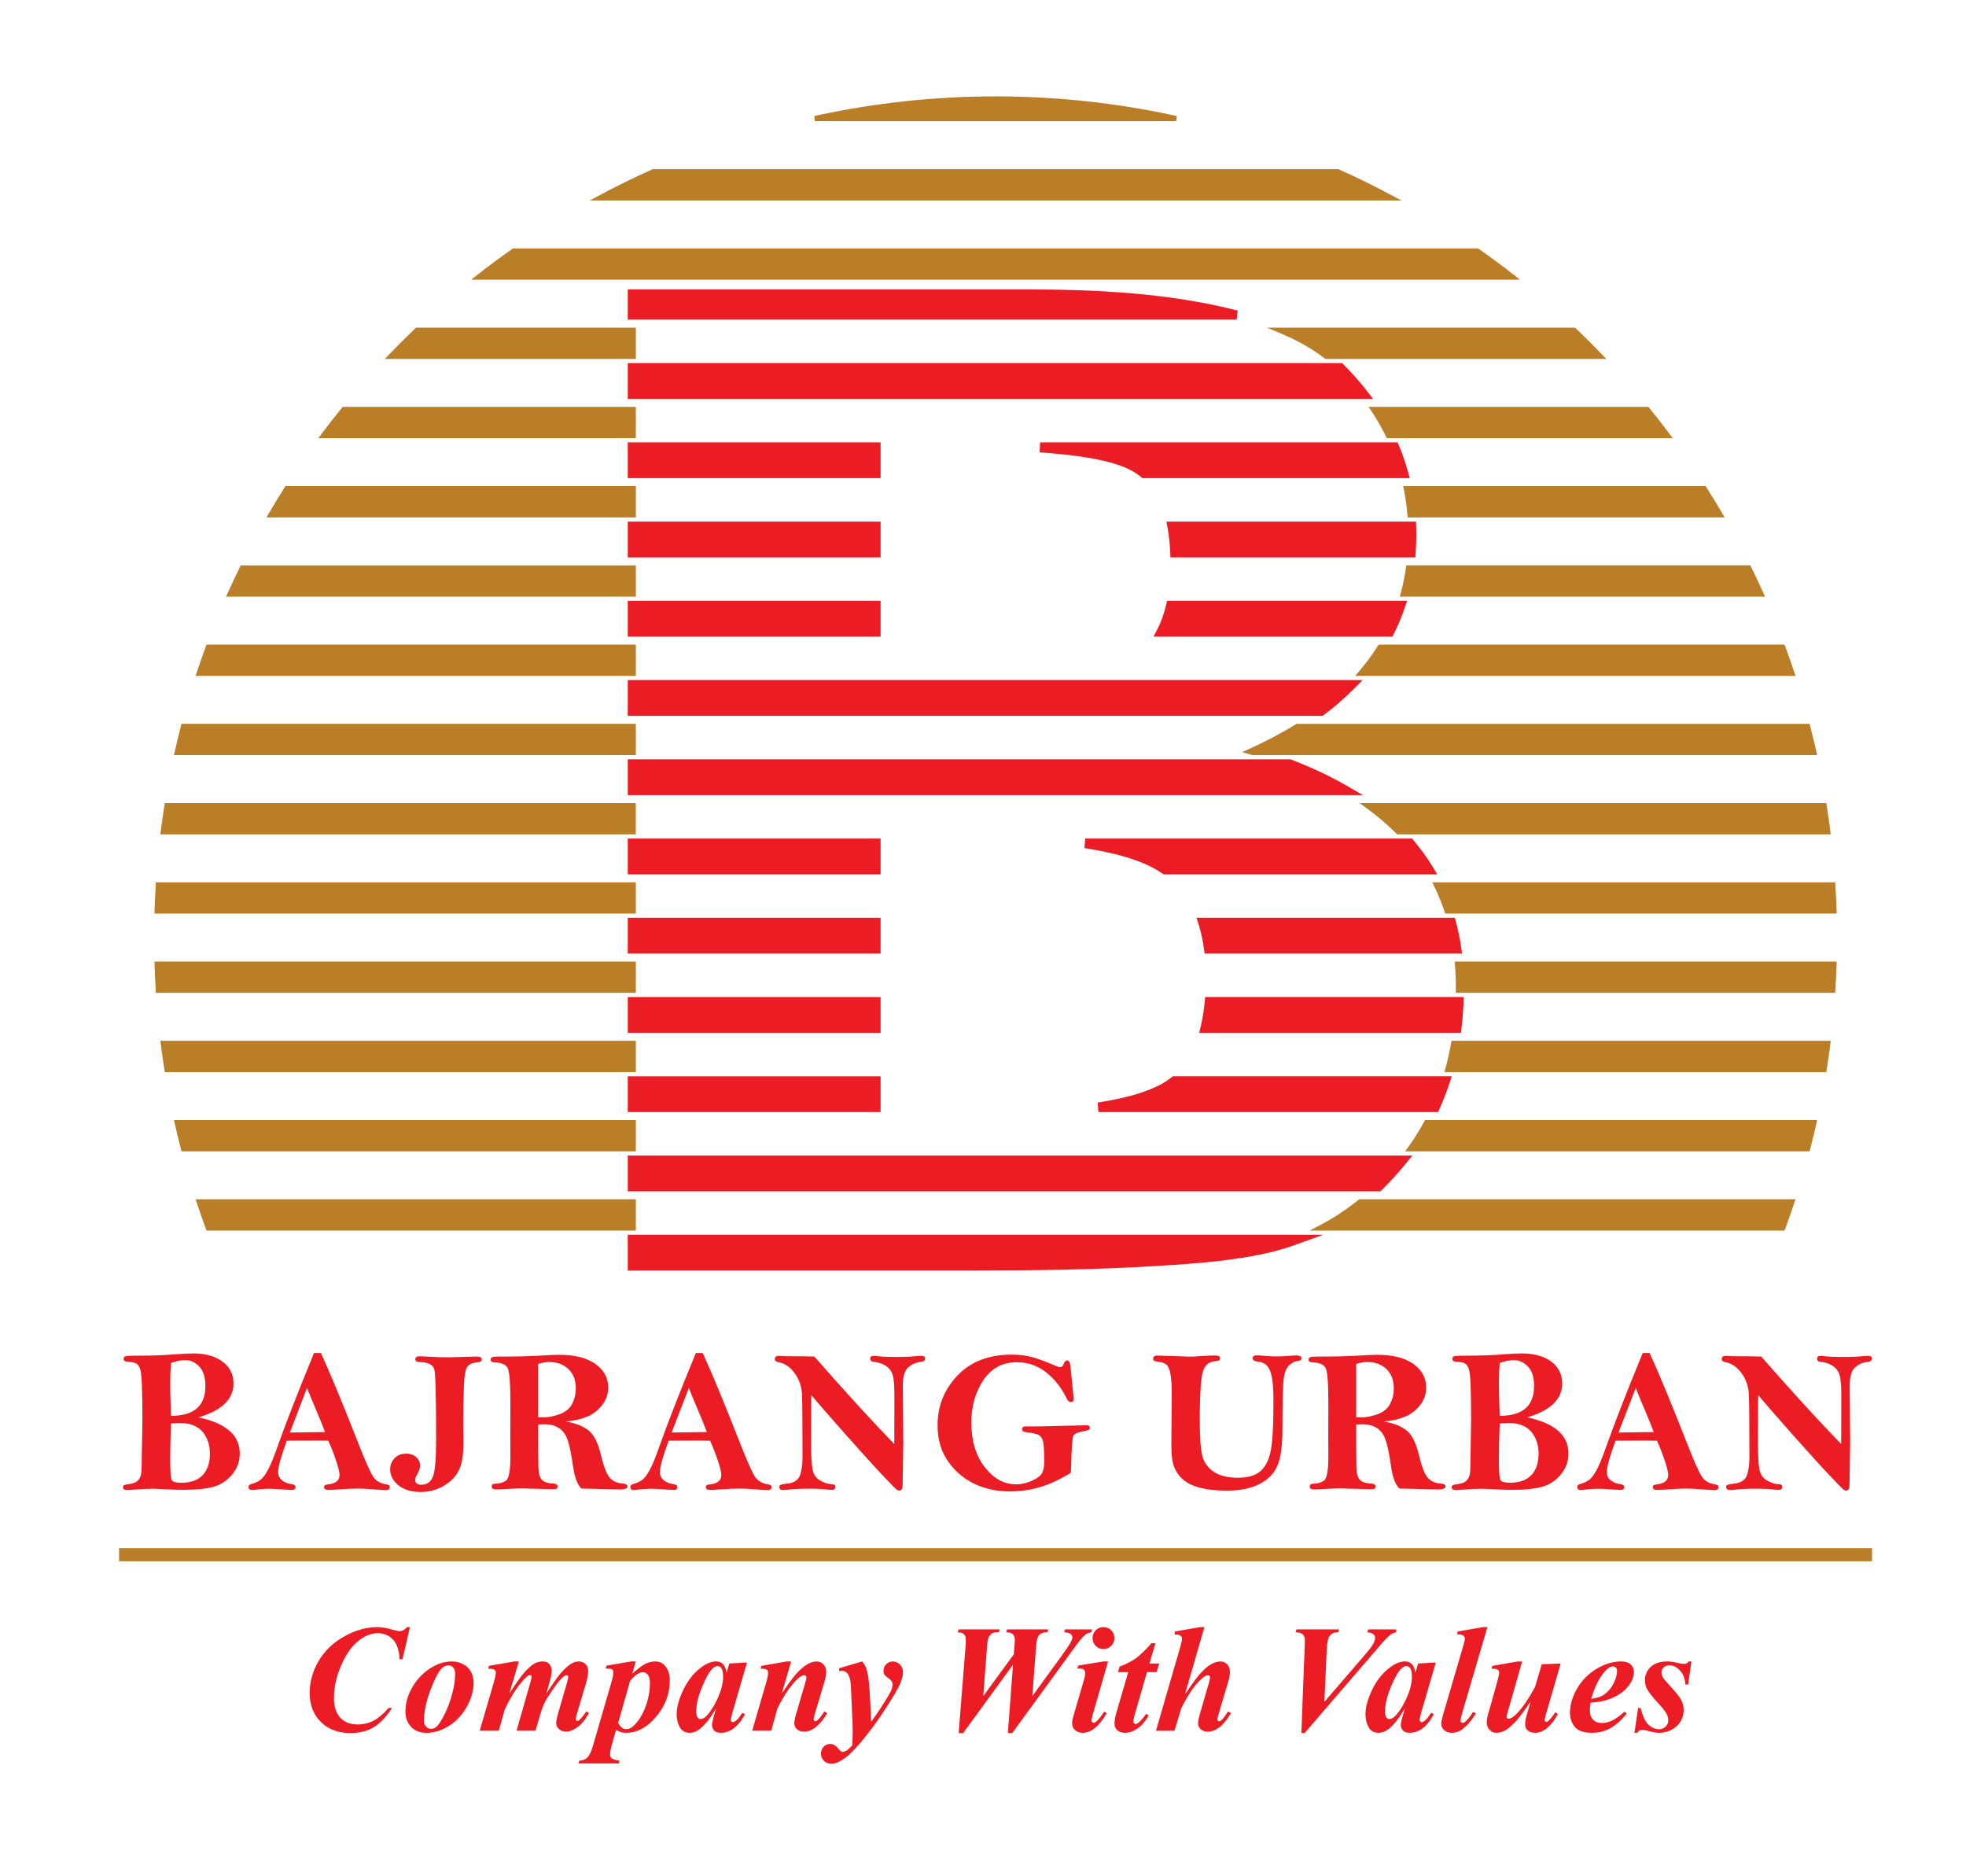 <?xml version="1.0" encoding="utf-8"?>
<!-- Generator: Adobe Illustrator 15.0.0, SVG Export Plug-In  -->
<!DOCTYPE svg PUBLIC "-//W3C//DTD SVG 1.1//EN" "http://www.w3.org/Graphics/SVG/1.1/DTD/svg11.dtd">
<svg version="1.1"
	 xmlns="http://www.w3.org/2000/svg" xmlns:xlink="http://www.w3.org/1999/xlink" xmlns:a="http://ns.adobe.com/AdobeSVGViewerExtensions/3.0/"
	 x="0px" y="0px" width="109px" height="104px" viewBox="-6.601 -5.342 109 104"
	 enable-background="new -6.601 -5.342 109 104" xml:space="preserve">
<defs>
</defs>
<path fill-rule="evenodd" clip-rule="evenodd" fill="#BA7E27" d="M28.651,62.868H4.85l-0.039-0.105
	c-0.173-0.47-0.337-0.942-0.495-1.416l-0.07-0.212h24.406V62.868z M92.34,62.868
	h-26.328l0.581-0.305c0.751-0.393,1.457-0.861,2.116-1.394l0.045-0.035h24.191
	L92.875,61.347c-0.158,0.474-0.323,0.946-0.496,1.416L92.34,62.868z"/>
<path fill-rule="evenodd" clip-rule="evenodd" fill="#BA7E27" d="M28.651,58.476H3.461l-0.031-0.121
	c-0.122-0.47-0.234-0.942-0.342-1.415l-0.045-0.197h25.608V58.476z M93.729,58.476
	h-22.422l0.182-0.255c0.319-0.446,0.61-0.912,0.872-1.395l0.046-0.084h21.739
	l-0.044,0.197c-0.107,0.473-0.221,0.945-0.343,1.415L93.729,58.476z"/>
<path fill-rule="evenodd" clip-rule="evenodd" fill="#BA7E27" d="M28.651,54.084H2.536l-0.021-0.137
	c-0.074-0.471-0.143-0.943-0.203-1.416l-0.022-0.182h26.362V54.084z M94.654,54.084
	H73.483l0.056-0.205c0.125-0.459,0.229-0.926,0.312-1.396l0.023-0.134h21.027
	L94.878,52.531c-0.06,0.473-0.129,0.945-0.203,1.416L94.654,54.084z"/>
<path fill-rule="evenodd" clip-rule="evenodd" fill="#BA7E27" d="M28.651,49.691H2.043l-0.009-0.151
	C2.006,49.068,1.983,48.597,1.967,48.125l-0.005-0.167h26.689V49.691z M95.146,49.691
	H74.112l0.002-0.363c0.002-0.4-0.016-0.799-0.047-1.197l-0.014-0.173h21.175
	L95.223,48.125c-0.016,0.472-0.037,0.943-0.066,1.415L95.146,49.691z"/>
<path fill-rule="evenodd" clip-rule="evenodd" fill="#BA7E27" d="M28.651,45.299H1.963l0.004-0.167
	c0.016-0.472,0.039-0.944,0.067-1.416l0.009-0.151h26.608V45.299z M95.228,45.299
	h-21.703l-0.036-0.11c-0.158-0.477-0.348-0.94-0.568-1.391l-0.113-0.232h22.34
	l0.01,0.151c0.029,0.472,0.052,0.943,0.066,1.416L95.228,45.299z"/>
<path fill-rule="evenodd" clip-rule="evenodd" fill="#BA7E27" d="M28.651,40.907H2.289l0.022-0.181
	c0.061-0.474,0.129-0.945,0.203-1.417l0.022-0.136h26.114V40.907z M94.901,40.907
	H70.861l-0.047-0.048c-0.505-0.51-1.055-0.974-1.636-1.394l-0.402-0.292h25.878
	l0.021,0.136c0.075,0.471,0.144,0.943,0.203,1.417L94.901,40.907z"/>
<path fill-rule="evenodd" clip-rule="evenodd" fill="#BA7E27" d="M28.651,36.514H3.043l0.045-0.197
	c0.107-0.473,0.22-0.946,0.342-1.416l0.031-0.121h25.19V36.514z M94.146,36.514
	H62.833l-0.567-0.167l0.396-0.179c0.888-0.4,1.754-0.85,2.581-1.363
	l0.039-0.024h28.447l0.03,0.121c0.122,0.47,0.235,0.942,0.343,1.416
	L94.146,36.514z"/>
<path fill-rule="evenodd" clip-rule="evenodd" fill="#BA7E27" d="M28.651,32.122H4.244l0.071-0.212
	c0.158-0.475,0.322-0.946,0.495-1.416l0.039-0.105h23.802V32.122z M92.945,32.122
	H68.532l0.227-0.265c0.375-0.438,0.719-0.903,1.024-1.392l0.048-0.076h22.509
	l0.039,0.105c0.173,0.469,0.338,0.941,0.496,1.416L92.945,32.122z"/>
<path fill-rule="evenodd" clip-rule="evenodd" fill="#BA7E27" d="M28.651,27.729h-22.719l0.102-0.226
	c0.215-0.477,0.439-0.948,0.67-1.417l0.044-0.089h21.903V27.729z M91.257,27.729
	H71.009L71.062,27.526c0.124-0.458,0.219-0.923,0.285-1.392l0.02-0.138h19.074
	l0.044,0.089c0.231,0.469,0.455,0.94,0.67,1.417L91.257,27.729z"/>
<path fill-rule="evenodd" clip-rule="evenodd" fill="#BA7E27" d="M28.651,23.337H8.172l0.143-0.242
	c0.278-0.477,0.565-0.95,0.862-1.416l0.048-0.075h19.427V23.337z M89.018,23.337
	H71.442l-0.013-0.147c-0.038-0.468-0.104-0.933-0.193-1.393l-0.039-0.192h16.769
	l0.047,0.075c0.296,0.466,0.584,0.939,0.863,1.416L89.018,23.337z"/>
<path fill-rule="evenodd" clip-rule="evenodd" fill="#BA7E27" d="M28.651,18.944H11.049l0.193-0.257
	c0.359-0.48,0.73-0.95,1.108-1.416l0.049-0.06h16.252V18.944z M86.141,18.944
	H70.287l-0.044-0.09c-0.236-0.481-0.503-0.946-0.798-1.394L69.281,17.212h15.51
	l0.048,0.06c0.379,0.465,0.749,0.936,1.108,1.416L86.141,18.944z"/>
<path fill-rule="evenodd" clip-rule="evenodd" fill="#BA7E27" d="M28.651,14.553H14.734l0.263-0.272
	c0.465-0.481,0.938-0.956,1.422-1.417l0.047-0.044h12.186V14.553z M82.456,14.553
	H66.877l-0.044-0.035c-0.74-0.577-1.585-1.027-2.449-1.389l-0.739-0.309h17.08
	l0.047,0.044c0.484,0.461,0.957,0.935,1.422,1.417L82.456,14.553z"/>
<path fill-rule="evenodd" clip-rule="evenodd" fill="#BA7E27" d="M77.672,10.161H19.519l0.368-0.289
	c0.625-0.488,1.263-0.959,1.912-1.415l0.042-0.029h53.509l0.042,0.029
	c0.648,0.456,1.286,0.927,1.912,1.415L77.672,10.161z"/>
<path fill-rule="evenodd" clip-rule="evenodd" fill="#BA7E27" d="M71.092,5.769H26.098l0.568-0.303
	c0.946-0.505,1.91-0.978,2.89-1.417l0.032-0.014h38.015l0.032,0.014
	c0.979,0.438,1.942,0.911,2.89,1.417L71.092,5.769z"/>
<path fill-rule="evenodd" clip-rule="evenodd" fill="#BA7E27" d="M58.613,1.376H38.577L38.547,1.088
	L38.688,1.058C41.943,0.354,45.265,0,48.596,0c3.33,0,6.651,0.354,9.906,1.058
	l0.142,0.03L58.613,1.376z"/>
<path fill-rule="evenodd" clip-rule="evenodd" fill="#EC1C24" d="M65.219,63.656
	c-0.428,0.154-0.863,0.286-1.305,0.395c-2.045,0.494-4.25,0.648-6.348,0.777
	c-3.462,0.213-6.932,0.256-10.399,0.256H28.204v-1.984h38.557L65.219,63.656z"/>
<path fill-rule="evenodd" clip-rule="evenodd" fill="#EC1C24" d="M71.324,59.175
	c-0.409,0.503-0.846,0.983-1.311,1.436l-0.084,0.081H28.204v-1.984h43.501
	L71.324,59.175z"/>
<path fill-rule="evenodd" clip-rule="evenodd" fill="#EC1C24" d="M28.204,56.3v-1.984h14.017v1.984H28.204z
	 M73.764,54.691c-0.16,0.489-0.346,0.971-0.559,1.439l-0.076,0.169H54.3
	l-0.044-0.525l0.261-0.044c1.029-0.173,2.152-0.424,3.092-0.887
	c0.26-0.127,0.509-0.283,0.735-0.465l0.078-0.063h15.464L73.764,54.691z"/>
<path fill-rule="evenodd" clip-rule="evenodd" fill="#EC1C24" d="M28.204,51.908v-1.984h14.017v1.984H28.204z
	 M74.543,50.223c-0.021,0.479-0.06,0.957-0.117,1.434l-0.031,0.252H59.885
	l0.085-0.354c0.108-0.451,0.178-0.911,0.222-1.372l0.025-0.259h14.339
	L74.543,50.223z"/>
<path fill-rule="evenodd" clip-rule="evenodd" fill="#EC1C24" d="M28.204,47.516v-1.985h14.017v1.985H28.204
	z M74.119,45.744c0.126,0.475,0.223,0.957,0.293,1.443l0.048,0.328H60.187
	l-0.034-0.248c-0.062-0.461-0.158-0.92-0.297-1.365l-0.117-0.372H74.062
	L74.119,45.744z"/>
<path fill-rule="evenodd" clip-rule="evenodd" fill="#EC1C24" d="M28.204,43.123v-1.984h14.017v1.984H28.204z
	 M71.772,41.239c0.386,0.455,0.736,0.939,1.048,1.447l0.267,0.437h-15.172
	l-0.073-0.05c-0.153-0.105-0.315-0.203-0.48-0.292
	c-1.065-0.571-2.395-0.875-3.579-1.073l-0.261-0.044l0.045-0.525h18.12
	L71.772,41.239z"/>
<path fill-rule="evenodd" clip-rule="evenodd" fill="#EC1C24" d="M64.993,36.765
	c1.049,0.4,2.074,0.869,3.046,1.431l0.925,0.535H28.204v-1.984h36.739
	L64.993,36.765z"/>
<path fill-rule="evenodd" clip-rule="evenodd" fill="#EC1C24" d="M68.943,32.354l-0.483,0.488
	c-0.514,0.521-1.07,0.998-1.654,1.438l-0.077,0.058H28.204v-1.985h0.143
	c13.418,0,26.836,0,40.253,0H68.943z"/>
<path fill-rule="evenodd" clip-rule="evenodd" fill="#EC1C24" d="M28.204,29.946v-1.984h14.017v1.984H28.204z
	 M71.283,28.34c-0.167,0.497-0.371,0.98-0.605,1.448l-0.08,0.158H57.35
	l0.219-0.42c0.221-0.423,0.375-0.879,0.484-1.343l0.052-0.221h13.308L71.283,28.34z"
	/>
<path fill-rule="evenodd" clip-rule="evenodd" fill="#EC1C24" d="M28.204,25.554v-1.984h14.017v1.984H28.204z
	 M71.916,23.847c0.005,0.147,0.007,0.296,0.007,0.444
	c0,0.333-0.011,0.665-0.035,0.997l-0.019,0.266H58.292l-0.013-0.274
	c-0.02-0.459-0.064-0.918-0.148-1.371l-0.062-0.339h13.838L71.916,23.847z"/>
<path fill-rule="evenodd" clip-rule="evenodd" fill="#EC1C24" d="M28.204,21.162v-1.984h14.017v1.984H28.204z
	 M70.961,19.354c0.196,0.47,0.361,0.953,0.497,1.444l0.102,0.364H56.741
	l-0.08-0.065c-0.229-0.188-0.481-0.342-0.751-0.467
	c-1.238-0.573-3.231-0.763-4.596-0.881l-0.273-0.023l0.023-0.548h19.822
	L70.961,19.354z"/>
<path fill-rule="evenodd" clip-rule="evenodd" fill="#EC1C24" d="M67.897,14.87
	c0.45,0.454,0.877,0.932,1.271,1.436l0.359,0.463H28.204V14.785h39.609
	L67.897,14.87z"/>
<path fill-rule="evenodd" clip-rule="evenodd" fill="#EC1C24" d="M28.204,10.699h22.098
	c3.785,0,7.791,0.195,11.474,1.114l0.247,0.061l-0.062,0.503H28.204V10.699z"/>
<path fill="#EC1C24" d="M87.176,86.751L86.995,88.031h-0.153
	c-0.021-0.332-0.124-0.592-0.305-0.781c-0.181-0.191-0.374-0.287-0.582-0.287
	c-0.127,0-0.232,0.037-0.314,0.112c-0.083,0.073-0.124,0.163-0.124,0.269
	c0,0.09,0.017,0.171,0.054,0.249c0.035,0.077,0.116,0.182,0.24,0.315
	c0.436,0.469,0.701,0.791,0.795,0.968c0.095,0.177,0.141,0.366,0.141,0.567
	c0,0.219-0.055,0.426-0.164,0.619c-0.112,0.195-0.276,0.352-0.497,0.469
	c-0.22,0.118-0.446,0.176-0.685,0.176c-0.161,0-0.357-0.031-0.592-0.095
	c-0.155-0.046-0.271-0.066-0.348-0.066c-0.07,0-0.123,0.01-0.163,0.031
	c-0.038,0.02-0.081,0.063-0.129,0.13h-0.152l0.203-1.379h0.132
	c0.098,0.334,0.188,0.572,0.271,0.715c0.085,0.141,0.197,0.254,0.338,0.339
	c0.142,0.085,0.275,0.126,0.406,0.126c0.152,0,0.276-0.047,0.377-0.143
	c0.099-0.095,0.148-0.21,0.148-0.342c0-0.129-0.032-0.255-0.098-0.377
	c-0.064-0.121-0.213-0.311-0.447-0.566c-0.324-0.352-0.536-0.623-0.64-0.812
	c-0.07-0.138-0.107-0.297-0.107-0.473c0-0.297,0.109-0.545,0.325-0.746
	c0.216-0.199,0.521-0.298,0.913-0.298c0.171,0,0.382,0.031,0.63,0.093
	c0.124,0.029,0.224,0.045,0.298,0.045c0.108,0,0.195-0.045,0.262-0.138H87.176z
	 M81.619,88.822c0.243-0.035,0.431-0.085,0.565-0.146
	c0.133-0.062,0.265-0.162,0.394-0.299c0.128-0.137,0.239-0.309,0.333-0.518
	s0.142-0.404,0.142-0.586c0-0.076-0.022-0.137-0.065-0.183
	c-0.043-0.044-0.098-0.065-0.164-0.065c-0.132,0-0.281,0.092-0.447,0.277
	C82.072,87.639,81.82,88.146,81.619,88.822z M81.582,89.037
	c-0.025,0.18-0.038,0.328-0.038,0.444c0,0.206,0.062,0.373,0.181,0.496
	c0.121,0.125,0.28,0.187,0.482,0.187c0.193,0,0.387-0.047,0.583-0.141
	c0.192-0.094,0.419-0.258,0.677-0.492l0.123,0.111
	c-0.317,0.385-0.627,0.657-0.928,0.819c-0.301,0.163-0.634,0.245-0.998,0.245
	c-0.461,0-0.78-0.11-0.957-0.33c-0.177-0.223-0.265-0.477-0.265-0.768
	c0-0.453,0.132-0.906,0.396-1.357c0.263-0.455,0.622-0.816,1.075-1.09
	c0.456-0.273,0.911-0.411,1.371-0.411c0.23,0,0.406,0.056,0.525,0.166
	s0.178,0.25,0.178,0.419c0,0.201-0.059,0.398-0.174,0.588
	c-0.161,0.26-0.361,0.469-0.605,0.627c-0.242,0.158-0.514,0.28-0.815,0.362
	C82.191,88.97,81.922,89.011,81.582,89.037z M77.792,86.751l-0.805,2.816
	c-0.038,0.13-0.058,0.222-0.058,0.271c0,0.023,0.01,0.043,0.029,0.057
	c0.023,0.022,0.049,0.033,0.079,0.033c0.126,0,0.297-0.112,0.509-0.339
	c0.304-0.328,0.623-0.8,0.957-1.417l0.376-1.267l1.048-0.038l-0.795,2.734
	c-0.065,0.232-0.098,0.365-0.098,0.396c0,0.023,0.009,0.046,0.03,0.068
	c0.02,0.023,0.042,0.036,0.064,0.036c0.037,0,0.075-0.017,0.111-0.05
	c0.099-0.081,0.23-0.242,0.393-0.485l0.142,0.101
	c-0.383,0.693-0.806,1.039-1.267,1.039c-0.171,0-0.308-0.043-0.404-0.13
	c-0.098-0.087-0.147-0.2-0.147-0.343c0-0.148,0.034-0.338,0.104-0.566
	l0.203-0.699c-0.358,0.521-0.62,0.873-0.783,1.055
	c-0.249,0.273-0.458,0.455-0.627,0.546c-0.17,0.092-0.332,0.138-0.487,0.138
	c-0.146,0-0.272-0.053-0.378-0.161c-0.106-0.107-0.16-0.245-0.16-0.409
	c0-0.143,0.034-0.332,0.104-0.569l0.468-1.657
	c0.077-0.27,0.115-0.452,0.115-0.545c0-0.043-0.009-0.078-0.032-0.11
	c-0.022-0.032-0.059-0.057-0.11-0.075c-0.051-0.018-0.146-0.027-0.282-0.027
	l0.041-0.156l1.412-0.245H77.792z M75.865,84.848l-1.37,4.662
	C74.415,89.786,74.375,89.959,74.375,90.028c0,0.036,0.011,0.065,0.035,0.091
	c0.022,0.025,0.048,0.036,0.076,0.036c0.05,0,0.097-0.019,0.141-0.058
	c0.132-0.107,0.28-0.29,0.443-0.546L75.231,89.625
	c-0.261,0.42-0.521,0.72-0.774,0.9c-0.174,0.121-0.359,0.182-0.555,0.182
	c-0.182,0-0.328-0.05-0.436-0.146c-0.107-0.099-0.161-0.217-0.161-0.354
	c0-0.104,0.033-0.268,0.099-0.494l1.119-3.818
	c0.061-0.211,0.092-0.35,0.092-0.418c0-0.066-0.029-0.119-0.088-0.159
	c-0.077-0.055-0.194-0.077-0.353-0.069l0.046-0.158l1.396-0.242H75.865z
	 M71.679,87.597c0-0.224-0.035-0.386-0.104-0.484
	c-0.049-0.069-0.117-0.104-0.202-0.104c-0.086,0-0.175,0.04-0.266,0.124
	c-0.186,0.172-0.385,0.518-0.599,1.042C70.295,88.698,70.188,89.149,70.188,89.531
	c0,0.146,0.023,0.251,0.072,0.316c0.048,0.064,0.102,0.098,0.159,0.098
	c0.124,0,0.25-0.072,0.378-0.215c0.181-0.205,0.347-0.455,0.492-0.751
	C71.549,88.461,71.679,88,71.679,87.597z M73.004,86.809l-0.804,2.755l-0.083,0.337
	c-0.009,0.041-0.013,0.071-0.013,0.09c0,0.033,0.013,0.062,0.035,0.088
	c0.023,0.024,0.048,0.037,0.072,0.037c0.058,0,0.139-0.045,0.24-0.134
	c0.043-0.034,0.141-0.163,0.299-0.38l0.146,0.074
	c-0.197,0.358-0.406,0.619-0.628,0.785c-0.222,0.164-0.463,0.246-0.718,0.246
	c-0.159,0-0.279-0.041-0.361-0.122c-0.083-0.081-0.124-0.185-0.124-0.309
	c0-0.108,0.044-0.308,0.132-0.601l0.1-0.336
	c-0.32,0.551-0.628,0.939-0.923,1.168c-0.171,0.133-0.354,0.199-0.547,0.199
	c-0.255,0-0.438-0.104-0.552-0.312c-0.113-0.209-0.17-0.443-0.17-0.707
	c0-0.389,0.119-0.835,0.356-1.339s0.55-0.909,0.936-1.216
	c0.319-0.254,0.617-0.382,0.896-0.382c0.153,0,0.278,0.046,0.373,0.135
	c0.094,0.091,0.162,0.255,0.207,0.492l0.149-0.511L73.004,86.809z M65.549,90.72
	l0.181-4.696c0.009-0.274,0.013-0.417,0.013-0.432
	c0-0.152-0.037-0.264-0.108-0.335c-0.074-0.071-0.208-0.114-0.404-0.128
	l0.049-0.154h2.361l-0.045,0.154c-0.202,0-0.355,0.061-0.458,0.182
	c-0.104,0.122-0.164,0.372-0.18,0.754l-0.133,2.928l2.191-2.543
	c0.283-0.328,0.459-0.556,0.525-0.684c0.067-0.127,0.099-0.236,0.099-0.33
	c0-0.069-0.029-0.132-0.09-0.186c-0.062-0.054-0.177-0.096-0.349-0.121
	l0.059-0.154h1.548v0.154c-0.132,0.032-0.24,0.08-0.322,0.143
	c-0.122,0.094-0.31,0.285-0.564,0.581l-4.191,4.867H65.549z M60.173,84.848
	l-1.078,3.73c0.373-0.551,0.644-0.92,0.812-1.114
	c0.252-0.278,0.468-0.467,0.649-0.565c0.181-0.098,0.354-0.147,0.519-0.147
	c0.142,0,0.262,0.054,0.363,0.16c0.101,0.106,0.151,0.247,0.151,0.425
	c0,0.149-0.034,0.336-0.101,0.559l-0.525,1.766
	c-0.047,0.154-0.071,0.257-0.071,0.311c0,0.023,0.011,0.047,0.029,0.067
	c0.021,0.021,0.042,0.031,0.067,0.031c0.032,0,0.065-0.014,0.099-0.041
	c0.09-0.069,0.183-0.179,0.281-0.333c0.025-0.037,0.065-0.095,0.12-0.174
	l0.162,0.094c-0.236,0.391-0.463,0.659-0.675,0.807
	c-0.213,0.145-0.414,0.219-0.605,0.219c-0.171,0-0.306-0.044-0.401-0.133
	c-0.097-0.088-0.145-0.197-0.145-0.331c0-0.121,0.032-0.294,0.1-0.517
	l0.513-1.766c0.034-0.121,0.05-0.211,0.05-0.266
	c0-0.029-0.012-0.056-0.036-0.08c-0.022-0.023-0.05-0.035-0.08-0.035
	c-0.099,0-0.236,0.083-0.41,0.248c-0.359,0.34-0.718,0.873-1.076,1.6
	l-0.368,1.229h-1.028l1.358-4.681c0.056-0.197,0.084-0.341,0.084-0.426
	c0-0.069-0.028-0.122-0.084-0.162c-0.072-0.053-0.182-0.074-0.33-0.065
	l0.028-0.167l1.38-0.242H60.173z M57.459,85.74l-0.332,1.127h0.543L57.525,87.344
	h-0.534l-0.692,2.402c-0.044,0.148-0.065,0.263-0.065,0.34
	c0,0.035,0.012,0.066,0.037,0.092c0.023,0.027,0.052,0.041,0.083,0.041
	c0.047,0,0.096-0.02,0.145-0.059c0.127-0.096,0.274-0.266,0.444-0.505
	l0.144,0.091c-0.191,0.332-0.4,0.575-0.63,0.729
	c-0.229,0.153-0.454,0.231-0.675,0.231c-0.188,0-0.334-0.048-0.438-0.143
	c-0.103-0.095-0.155-0.217-0.155-0.361c0-0.162,0.037-0.367,0.107-0.619
	l0.655-2.24h-0.563l0.082-0.307c0.354-0.129,0.652-0.281,0.896-0.455
	c0.242-0.175,0.535-0.454,0.878-0.842H57.459z M54.833,86.751l-0.849,2.944
	c-0.047,0.169-0.071,0.279-0.071,0.333c0,0.029,0.013,0.058,0.037,0.085
	c0.025,0.025,0.051,0.038,0.079,0.038c0.047,0,0.094-0.02,0.142-0.062
	c0.123-0.103,0.272-0.287,0.447-0.555l0.141,0.084
	c-0.416,0.725-0.86,1.088-1.33,1.088c-0.18,0-0.322-0.051-0.429-0.151
	c-0.105-0.101-0.159-0.229-0.159-0.383c0-0.103,0.023-0.231,0.07-0.389
	l0.576-1.981c0.055-0.189,0.083-0.333,0.083-0.43
	c0-0.061-0.026-0.114-0.079-0.162c-0.053-0.047-0.125-0.069-0.216-0.069
	c-0.042,0-0.092,0.002-0.149,0.003l0.054-0.166l1.405-0.228H54.833z
	 M54.576,84.848c0.171,0,0.315,0.059,0.433,0.176
	c0.117,0.119,0.176,0.264,0.176,0.432s-0.06,0.312-0.178,0.432
	c-0.119,0.118-0.263,0.178-0.431,0.178c-0.166,0-0.308-0.06-0.427-0.178
	c-0.118-0.119-0.178-0.264-0.178-0.432s0.058-0.312,0.176-0.432
	C54.265,84.906,54.408,84.848,54.576,84.848z M46.55,90.72l0.382-4.806
	c0.011-0.14,0.016-0.256,0.016-0.348c0-0.146-0.033-0.253-0.102-0.322
	c-0.067-0.069-0.188-0.107-0.358-0.115l0.062-0.154h2.27l-0.046,0.154h-0.112
	c-0.148,0-0.27,0.048-0.361,0.146c-0.093,0.098-0.149,0.279-0.169,0.549
	l-0.219,2.85l1.693-2.314l0.043-0.535c0.01-0.111,0.016-0.199,0.016-0.266
	c0-0.135-0.037-0.239-0.109-0.311c-0.073-0.071-0.193-0.111-0.363-0.119
	l0.042-0.154h2.287l-0.046,0.154c-0.202,0-0.351,0.048-0.448,0.146
	c-0.096,0.098-0.155,0.279-0.178,0.549l-0.216,2.85l1.632-2.244
	c0.278-0.385,0.452-0.646,0.518-0.784c0.048-0.093,0.07-0.173,0.07-0.24
	c0-0.063-0.03-0.12-0.093-0.173c-0.062-0.051-0.181-0.086-0.357-0.104
	l0.041-0.154h1.5l-0.038,0.154c-0.135,0.023-0.246,0.071-0.335,0.139
	c-0.125,0.099-0.286,0.283-0.485,0.557l-3.565,4.896h-0.244l0.285-3.79
	l-2.762,3.79H46.55z M39.926,87.125l1.277-0.374
	c0.102,0.128,0.174,0.248,0.215,0.361c0.074,0.196,0.127,0.466,0.156,0.812
	c0.059,0.68,0.1,1.404,0.12,2.174c0.296-0.389,0.635-0.903,1.015-1.544
	c0.117-0.194,0.174-0.376,0.174-0.547c0-0.108-0.065-0.21-0.2-0.308
	c-0.135-0.095-0.218-0.172-0.25-0.226c-0.034-0.054-0.05-0.122-0.05-0.209
	c0-0.138,0.05-0.257,0.151-0.359c0.101-0.103,0.222-0.154,0.366-0.154
	c0.151,0,0.284,0.058,0.396,0.174c0.111,0.116,0.166,0.253,0.166,0.411
	c0,0.185-0.051,0.399-0.155,0.645c-0.104,0.244-0.345,0.662-0.728,1.256
	c-0.486,0.76-0.966,1.418-1.436,1.973c-0.301,0.354-0.545,0.607-0.729,0.764
	c-0.186,0.155-0.378,0.279-0.575,0.37c-0.119,0.053-0.236,0.079-0.353,0.079
	c-0.158,0-0.292-0.056-0.404-0.165c-0.111-0.11-0.167-0.241-0.167-0.396
	c0-0.15,0.05-0.279,0.15-0.384c0.102-0.104,0.219-0.156,0.355-0.156
	c0.167,0,0.321,0.087,0.463,0.264c0.093,0.118,0.171,0.178,0.231,0.178
	c0.063,0,0.126-0.019,0.188-0.054c0.083-0.043,0.199-0.146,0.348-0.307
	c0.017-0.345,0.025-0.605,0.025-0.781c0-0.238-0.012-0.572-0.034-1.002
	l-0.07-1.58c-0.024-0.289-0.087-0.498-0.186-0.625
	c-0.078-0.094-0.178-0.141-0.303-0.141c-0.048,0-0.1,0.004-0.158,0.013V87.125z
	 M37.26,86.751l-0.515,1.777c0.345-0.519,0.604-0.874,0.774-1.064
	c0.252-0.275,0.468-0.464,0.65-0.562c0.183-0.101,0.354-0.15,0.513-0.15
	c0.145,0,0.268,0.054,0.369,0.16c0.103,0.106,0.155,0.244,0.155,0.415
	c0,0.156-0.034,0.344-0.102,0.564l-0.529,1.77
	c-0.045,0.154-0.067,0.254-0.067,0.302c0,0.027,0.012,0.053,0.031,0.073
	c0.021,0.022,0.043,0.034,0.065,0.034c0.027,0,0.057-0.012,0.086-0.034
	c0.098-0.079,0.195-0.192,0.294-0.34c0.025-0.037,0.065-0.095,0.12-0.174
	l0.158,0.098c-0.407,0.681-0.832,1.021-1.28,1.021
	c-0.171,0-0.306-0.044-0.401-0.133C37.486,90.42,37.438,90.311,37.438,90.177
	c0-0.116,0.033-0.288,0.099-0.517l0.519-1.77
	c0.035-0.116,0.054-0.202,0.054-0.257c0-0.029-0.014-0.057-0.038-0.081
	s-0.053-0.035-0.087-0.035c-0.104,0-0.231,0.072-0.38,0.217
	c-0.382,0.363-0.752,0.906-1.107,1.627l-0.339,1.229h-1.057L35.875,87.932
	c0.075-0.262,0.112-0.448,0.112-0.559c0-0.048-0.012-0.086-0.032-0.118
	c-0.023-0.032-0.059-0.057-0.107-0.075c-0.052-0.018-0.145-0.027-0.283-0.027
	l0.047-0.156l1.396-0.245H37.26z M33.49,87.597c0-0.224-0.035-0.386-0.104-0.484
	c-0.05-0.069-0.117-0.104-0.202-0.104c-0.087,0-0.174,0.04-0.266,0.124
	c-0.186,0.172-0.385,0.518-0.599,1.042c-0.214,0.523-0.32,0.975-0.32,1.356
	c0,0.146,0.023,0.251,0.072,0.316c0.048,0.064,0.102,0.098,0.159,0.098
	c0.125,0,0.25-0.072,0.378-0.215c0.181-0.205,0.346-0.455,0.492-0.751
	C33.36,88.461,33.49,88,33.49,87.597z M34.814,86.809l-0.802,2.755l-0.084,0.337
	c-0.009,0.041-0.013,0.071-0.013,0.09c0,0.033,0.013,0.062,0.035,0.088
	c0.024,0.024,0.048,0.037,0.072,0.037c0.059,0,0.139-0.045,0.24-0.134
	c0.042-0.034,0.142-0.163,0.298-0.38l0.146,0.074
	c-0.197,0.358-0.406,0.619-0.628,0.785c-0.222,0.164-0.463,0.246-0.719,0.246
	c-0.158,0-0.278-0.041-0.359-0.122c-0.084-0.081-0.125-0.185-0.125-0.309
	c0-0.108,0.043-0.308,0.133-0.601l0.099-0.336
	c-0.321,0.551-0.628,0.939-0.923,1.168c-0.172,0.133-0.354,0.199-0.547,0.199
	c-0.255,0-0.438-0.104-0.552-0.312c-0.113-0.209-0.17-0.443-0.17-0.707
	c0-0.389,0.119-0.835,0.357-1.339c0.237-0.504,0.549-0.909,0.936-1.216
	c0.317-0.254,0.616-0.382,0.895-0.382c0.154,0,0.278,0.046,0.373,0.135
	c0.094,0.091,0.163,0.255,0.207,0.492l0.149-0.511L34.814,86.809z M27.67,90.164
	c0.083,0.136,0.158,0.227,0.225,0.271c0.065,0.045,0.144,0.068,0.232,0.068
	c0.087,0,0.174-0.025,0.258-0.072c0.084-0.049,0.188-0.146,0.312-0.291
	c0.125-0.148,0.244-0.336,0.357-0.564c0.115-0.229,0.208-0.489,0.276-0.78
	c0.069-0.292,0.103-0.569,0.103-0.834c0-0.214-0.036-0.368-0.112-0.464
	c-0.076-0.098-0.168-0.146-0.276-0.146c-0.096,0-0.188,0.025-0.272,0.074
	c-0.124,0.071-0.271,0.205-0.439,0.401L27.67,90.164z M27.024,86.983l1.37-0.232
	h0.25l-0.187,0.676c0.289-0.265,0.526-0.443,0.712-0.536s0.369-0.14,0.551-0.14
	c0.26,0,0.46,0.101,0.6,0.302c0.143,0.199,0.213,0.445,0.213,0.734
	c0,0.792-0.276,1.495-0.825,2.107c-0.485,0.543-1.016,0.812-1.59,0.812
	c-0.104,0-0.189-0.01-0.262-0.028c-0.072-0.02-0.172-0.062-0.303-0.128
	l-0.215,0.744c-0.077,0.271-0.115,0.477-0.115,0.618
	c0,0.087,0.029,0.157,0.09,0.209c0.062,0.052,0.204,0.094,0.427,0.13
	l-0.036,0.152h-2.229l0.041-0.152c0.177-0.006,0.323-0.062,0.441-0.17
	c0.117-0.107,0.228-0.34,0.329-0.696l1.011-3.482
	c0.074-0.26,0.111-0.443,0.111-0.551c0-0.047-0.011-0.087-0.034-0.118
	c-0.021-0.031-0.055-0.055-0.098-0.068c-0.044-0.016-0.145-0.021-0.299-0.021
	L27.024,86.983z M22.166,86.751l-0.53,1.782c0.356-0.548,0.615-0.917,0.778-1.106
	c0.24-0.28,0.439-0.46,0.595-0.547c0.156-0.086,0.312-0.129,0.47-0.129
	c0.18,0,0.31,0.054,0.39,0.161c0.079,0.109,0.12,0.229,0.12,0.357
	c0,0.135-0.038,0.335-0.111,0.596l-0.187,0.668
	c0.359-0.553,0.616-0.92,0.774-1.102c0.243-0.283,0.454-0.473,0.634-0.572
	c0.124-0.07,0.257-0.108,0.397-0.108c0.146,0,0.269,0.05,0.367,0.147
	c0.098,0.099,0.146,0.227,0.146,0.383c0,0.177-0.042,0.406-0.124,0.688
	l-0.461,1.545c-0.067,0.229-0.103,0.377-0.103,0.444
	c0,0.021,0.009,0.042,0.026,0.062c0.019,0.019,0.038,0.029,0.062,0.029
	c0.029,0,0.056-0.011,0.077-0.029c0.1-0.08,0.205-0.197,0.315-0.352
	c0.025-0.033,0.062-0.085,0.111-0.154l0.141,0.092
	c-0.19,0.356-0.399,0.617-0.627,0.782c-0.228,0.167-0.438,0.249-0.632,0.249
	c-0.168,0-0.304-0.046-0.405-0.139c-0.102-0.092-0.153-0.201-0.153-0.325
	c0-0.119,0.034-0.298,0.104-0.538l0.468-1.615
	c0.063-0.225,0.095-0.363,0.095-0.418c0-0.021-0.011-0.039-0.028-0.057
	c-0.02-0.018-0.04-0.027-0.058-0.027c-0.037,0-0.072,0.008-0.108,0.025
	c-0.054,0.027-0.134,0.1-0.243,0.215c-0.108,0.116-0.265,0.324-0.469,0.623
	c-0.205,0.301-0.347,0.533-0.426,0.703c-0.078,0.168-0.155,0.386-0.233,0.653
	l-0.253,0.854h-1.048L22.812,87.887c0.041-0.146,0.062-0.248,0.062-0.303
	c0-0.02-0.009-0.037-0.026-0.053c-0.019-0.018-0.037-0.026-0.057-0.026
	c-0.102,0-0.263,0.134-0.484,0.403c-0.337,0.414-0.645,0.911-0.92,1.494
	l-0.334,1.188h-1.057l0.777-2.663c0.077-0.262,0.116-0.448,0.116-0.559
	c0-0.045-0.01-0.082-0.032-0.114s-0.059-0.057-0.108-0.075
	c-0.049-0.018-0.146-0.027-0.285-0.027l0.041-0.156l1.412-0.245H22.166z
	 M18.289,86.971c-0.146,0-0.269,0.044-0.364,0.129
	c-0.193,0.174-0.411,0.58-0.654,1.22s-0.365,1.216-0.365,1.729
	c0,0.127,0.039,0.23,0.116,0.314c0.078,0.082,0.169,0.125,0.272,0.125
	c0.109,0,0.204-0.035,0.287-0.101c0.122-0.099,0.271-0.323,0.447-0.669
	s0.322-0.729,0.435-1.146c0.113-0.418,0.17-0.802,0.17-1.149
	c0-0.144-0.035-0.255-0.104-0.333C18.461,87.01,18.38,86.971,18.289,86.971z
	 M18.459,86.751c0.219,0,0.423,0.052,0.615,0.151
	c0.191,0.101,0.337,0.242,0.434,0.42c0.099,0.18,0.147,0.379,0.147,0.597
	c0,0.448-0.125,0.896-0.374,1.343c-0.251,0.447-0.579,0.799-0.987,1.059
	c-0.41,0.258-0.821,0.387-1.235,0.387c-0.375,0-0.666-0.111-0.871-0.336
	c-0.206-0.223-0.311-0.496-0.311-0.819c0-0.384,0.079-0.743,0.231-1.079
	s0.348-0.628,0.584-0.879c0.235-0.248,0.507-0.452,0.813-0.607
	C17.813,86.829,18.13,86.751,18.459,86.751z M16.127,84.848l-0.414,1.783h-0.161
	c-0.021-0.486-0.139-0.848-0.358-1.087c-0.221-0.239-0.506-0.358-0.859-0.358
	c-0.382,0-0.761,0.164-1.14,0.488C12.815,86,12.496,86.498,12.232,87.17
	c-0.212,0.544-0.317,1.082-0.317,1.611c0,0.476,0.116,0.838,0.35,1.088
	s0.552,0.374,0.96,0.374c0.328,0,0.627-0.072,0.897-0.215
	c0.271-0.145,0.544-0.378,0.819-0.7h0.2c-0.343,0.514-0.688,0.875-1.038,1.08
	c-0.35,0.208-0.776,0.312-1.282,0.312c-0.676,0-1.22-0.205-1.633-0.614
	c-0.413-0.411-0.62-0.947-0.62-1.607c0-0.617,0.165-1.207,0.493-1.77
	c0.329-0.562,0.801-1.016,1.419-1.362c0.616-0.347,1.23-0.519,1.841-0.519
	c0.231,0,0.521,0.049,0.865,0.148c0.177,0.049,0.3,0.074,0.369,0.074
	c0.139,0,0.277-0.074,0.419-0.223H16.127z"/>
<path fill="#EC1C24" d="M91.045,69.85c1.77,2.014,3.247,3.631,4.43,4.845
	c0.004-0.249,0.006-0.413,0.006-0.486l0.004-2.197
	c0-0.517-0.028-0.887-0.087-1.11c-0.061-0.223-0.186-0.399-0.379-0.529
	c-0.19-0.129-0.414-0.205-0.67-0.228c-0.136-0.016-0.206-0.071-0.206-0.172
	c0-0.106,0.064-0.161,0.189-0.161c0.069,0,0.16,0.008,0.272,0.023
	c0.21,0.026,0.519,0.039,0.925,0.039c0.51,0,0.897-0.016,1.164-0.046
	c0.111-0.011,0.206-0.017,0.283-0.017c0.141,0,0.21,0.055,0.21,0.161
	c0,0.104-0.094,0.165-0.283,0.183c-0.232,0.023-0.448,0.12-0.65,0.294
	c-0.201,0.174-0.301,0.517-0.301,1.025l0.026,3.138l-0.038,2.363
	c0,0.202-0.064,0.305-0.189,0.305c-0.034,0-0.071-0.012-0.115-0.034
	c-0.045-0.022-0.299-0.278-0.763-0.769c-0.464-0.488-1.154-1.249-2.068-2.277
	c-0.913-1.03-1.558-1.768-1.926-2.215c-0.008,0.101-0.012,1.029-0.012,2.787
	c0,0.545,0.022,0.971,0.07,1.279c0.045,0.309,0.188,0.531,0.432,0.67
	c0.242,0.139,0.461,0.209,0.656,0.209c0.126,0,0.189,0.047,0.189,0.143
	c0,0.113-0.066,0.167-0.201,0.167c-0.083,0-0.19-0.008-0.32-0.022
	c-0.223-0.028-0.505-0.043-0.849-0.043c-0.551,0-0.95,0.016-1.198,0.049
	c-0.155,0.02-0.265,0.028-0.331,0.028c-0.144,0-0.218-0.062-0.218-0.184
	c0-0.089,0.117-0.142,0.351-0.161c0.418-0.032,0.679-0.176,0.785-0.432
	c0.104-0.255,0.157-0.604,0.157-1.043c0-1.906-0.01-3.072-0.03-3.498
	C90.339,71.51,90.207,71.125,89.961,70.781s-0.543-0.549-0.89-0.615
	c-0.144-0.026-0.216-0.083-0.216-0.172c0-0.121,0.076-0.184,0.228-0.184
	c0.035,0,0.089,0.004,0.161,0.012c0.085,0.007,0.238,0.012,0.46,0.012
	C90.185,69.834,90.631,69.839,91.045,69.85 M84.088,71.591L83.134,74.062
	l1.951-0.026c-0.104-0.29-0.263-0.685-0.478-1.187
	C84.375,72.303,84.201,71.883,84.088,71.591z M84.476,69.655h0.382
	c0.488,1.058,1.177,2.722,2.068,4.989c0.408,1.044,0.692,1.673,0.848,1.895
	c0.155,0.22,0.401,0.354,0.736,0.402c0.111,0.014,0.167,0.062,0.167,0.143
	c0,0.115-0.072,0.172-0.217,0.172c-0.077,0-0.277-0.012-0.604-0.039
	c-0.384-0.031-0.707-0.049-0.97-0.049c-0.256,0-0.589,0.015-0.998,0.045
	c-0.307,0.021-0.509,0.032-0.605,0.032c-0.17,0-0.253-0.053-0.253-0.161
	c0-0.081,0.059-0.127,0.176-0.139c0.455-0.041,0.683-0.217,0.683-0.531
	c0-0.148-0.066-0.422-0.2-0.819c-0.133-0.396-0.274-0.757-0.426-1.081
	c-0.241-0.005-0.428-0.007-0.56-0.007c-0.744,0-1.323,0.002-1.736,0.007
	c-0.321,0.875-0.481,1.454-0.481,1.74c0,0.202,0.079,0.361,0.237,0.473
	c0.16,0.113,0.332,0.178,0.516,0.197c0.142,0.016,0.212,0.071,0.212,0.172
	c0,0.1-0.076,0.149-0.229,0.149c-0.059,0-0.214-0.01-0.465-0.028
	c-0.324-0.024-0.561-0.038-0.71-0.038c-0.291,0-0.567,0.019-0.831,0.055
	c-0.065,0.012-0.123,0.018-0.166,0.018c-0.137,0-0.205-0.056-0.205-0.167
	c0-0.081,0.044-0.134,0.133-0.16c0.222-0.062,0.396-0.141,0.521-0.233
	c0.127-0.093,0.263-0.269,0.409-0.531c0.145-0.264,0.318-0.681,0.523-1.259
	C82.888,73.606,83.568,71.857,84.476,69.655z M76.547,73.564
	c-0.03,0.779-0.046,1.431-0.046,1.951c0,0.687,0.028,1.08,0.084,1.181
	c0.055,0.101,0.23,0.149,0.526,0.149c0.533,0,0.93-0.142,1.195-0.426
	c0.263-0.285,0.396-0.678,0.396-1.177c0-0.497-0.137-0.908-0.41-1.226
	c-0.273-0.32-0.689-0.48-1.248-0.48C76.924,73.537,76.757,73.546,76.547,73.564z
	 M76.547,73.137c1.27,0,1.905-0.549,1.905-1.646c0-0.484-0.111-0.847-0.337-1.085
	c-0.227-0.238-0.488-0.357-0.787-0.357c-0.215,0-0.475,0.053-0.781,0.155
	C76.517,70.578,76.501,70.969,76.501,71.375C76.501,71.717,76.517,72.307,76.547,73.137z
	 M78.07,73.221c0.764,0.162,1.338,0.41,1.718,0.745
	c0.382,0.335,0.571,0.757,0.571,1.268c0,0.425-0.14,0.806-0.418,1.147
	c-0.279,0.34-0.621,0.567-1.025,0.685c-0.405,0.115-0.993,0.174-1.766,0.174
	c-0.189,0-0.484-0.011-0.887-0.032c-0.334-0.019-0.593-0.028-0.782-0.028
	c-0.251,0-0.59,0.017-1.015,0.05c-0.174,0.016-0.295,0.022-0.364,0.022
	c-0.146,0-0.218-0.054-0.218-0.161c0-0.081,0.059-0.129,0.172-0.145
	c0.232-0.029,0.401-0.068,0.507-0.118c0.106-0.05,0.191-0.135,0.256-0.252
	c0.064-0.119,0.097-0.31,0.097-0.577l0.045-2.588
	c0-0.807-0.009-1.45-0.028-1.933c-0.019-0.481-0.051-0.795-0.096-0.935
	c-0.048-0.141-0.112-0.238-0.195-0.293c-0.084-0.055-0.208-0.09-0.375-0.101
	c-0.147-0.008-0.242-0.024-0.283-0.05c-0.044-0.025-0.064-0.067-0.064-0.128
	c0-0.078,0.043-0.125,0.13-0.145c0.088-0.019,0.332-0.025,0.734-0.025
	c0.74,0,1.431-0.026,2.073-0.081c0.382-0.027,0.687-0.043,0.915-0.043
	c0.679,0,1.222,0.151,1.629,0.452c0.406,0.301,0.611,0.704,0.611,1.212
	C80.012,72.214,79.364,72.84,78.07,73.221z M68.591,73.221
	c0.096,0.004,0.167,0.006,0.215,0.006c0.321,0,0.647-0.061,0.973-0.18
	c0.327-0.122,0.559-0.312,0.694-0.578c0.135-0.263,0.203-0.545,0.203-0.846
	c0-0.462-0.139-0.821-0.411-1.08c-0.274-0.26-0.627-0.389-1.06-0.389
	c-0.182,0-0.386,0.035-0.614,0.101V73.221z M70.099,73.453
	c0.497,0.07,0.91,0.221,1.233,0.453c0.324,0.229,0.565,0.689,0.729,1.377
	c0.151,0.643,0.314,1.066,0.488,1.271c0.174,0.206,0.416,0.317,0.73,0.337
	c0.174,0.009,0.261,0.065,0.261,0.165c0,0.107-0.14,0.16-0.422,0.16
	l-2.133-0.049c-0.223-0.223-0.374-0.617-0.456-1.188
	c-0.102-0.729-0.21-1.241-0.321-1.539c-0.109-0.301-0.276-0.516-0.498-0.645
	c-0.222-0.131-0.479-0.194-0.771-0.194c-0.084,0-0.201,0.006-0.349,0.017
	c0,1.303,0.003,2.104,0.013,2.404s0.069,0.518,0.18,0.648
	c0.111,0.131,0.321,0.205,0.632,0.22c0.166,0.009,0.25,0.065,0.25,0.165
	s-0.072,0.15-0.216,0.15l-1.701-0.045c-0.229,0-0.524,0.01-0.882,0.027
	c-0.329,0.02-0.538,0.027-0.626,0.027c-0.151,0-0.228-0.053-0.228-0.16
	c0-0.104,0.066-0.156,0.199-0.156c0.206,0,0.398-0.051,0.573-0.155
	c0.176-0.103,0.263-0.54,0.263-1.313l-0.004-1.031l0.004-1.99
	c0-1.027-0.044-1.653-0.134-1.881c-0.091-0.227-0.335-0.344-0.73-0.352
	c-0.155-0.004-0.233-0.059-0.233-0.16c0-0.109,0.104-0.162,0.31-0.162
	c1.044,0,1.928-0.021,2.652-0.066c0.321-0.021,0.61-0.033,0.87-0.033
	c0.839,0,1.497,0.166,1.974,0.501s0.715,0.772,0.715,1.312
	c0,0.361-0.113,0.688-0.339,0.977C71.907,72.832,71.625,73.047,71.286,73.188
	C70.949,73.328,70.553,73.417,70.099,73.453z M57.573,69.795l1.787,0.061
	c0.168,0,0.362-0.009,0.58-0.028c0.349-0.025,0.621-0.038,0.821-0.038
	c0.188,0,0.281,0.052,0.281,0.156c0,0.098-0.072,0.152-0.221,0.16
	c-0.267,0.014-0.465,0.11-0.596,0.286c-0.131,0.175-0.217,0.535-0.252,1.081
	c-0.037,0.545-0.057,1.145-0.057,1.797c0,1.051,0.051,1.756,0.15,2.115
	c0.1,0.361,0.314,0.647,0.642,0.863c0.33,0.214,0.767,0.321,1.31,0.321
	c0.552,0,0.968-0.116,1.248-0.352c0.279-0.235,0.473-0.604,0.578-1.107
	c0.106-0.501,0.159-1.437,0.159-2.798c0-0.807-0.063-1.363-0.188-1.67
	s-0.341-0.475-0.645-0.504c-0.217-0.023-0.327-0.088-0.327-0.193
	c0-0.108,0.09-0.161,0.268-0.161c0.085,0,0.228,0.011,0.427,0.032
	c0.207,0.02,0.423,0.028,0.647,0.028c0.209,0,0.439-0.011,0.695-0.034
	c0.19-0.014,0.323-0.021,0.396-0.021c0.187,0,0.278,0.054,0.278,0.162
	c0,0.084-0.066,0.133-0.2,0.148c-0.184,0.018-0.353,0.104-0.502,0.258
	s-0.246,0.407-0.287,0.759c-0.041,0.354-0.064,1.261-0.064,2.72
	c0,0.961-0.095,1.656-0.288,2.086c-0.192,0.432-0.527,0.767-1.006,1.006
	c-0.479,0.238-1.075,0.357-1.788,0.357c-0.551,0-1.029-0.05-1.435-0.148
	c-0.407-0.098-0.73-0.248-0.969-0.451s-0.409-0.438-0.515-0.705
	c-0.106-0.267-0.159-0.658-0.159-1.174l0.022-2.957
	c0-0.412-0.022-0.752-0.07-1.02c-0.045-0.264-0.117-0.44-0.217-0.527
	c-0.101-0.087-0.252-0.143-0.454-0.164c-0.131-0.016-0.211-0.035-0.242-0.059
	c-0.032-0.023-0.047-0.062-0.047-0.119C57.336,69.85,57.414,69.795,57.573,69.795z
	 M52.751,70.416l0.16,1.605c0.007,0.075,0.012,0.136,0.012,0.18
	c0,0.115-0.05,0.172-0.149,0.172c-0.093,0-0.171-0.064-0.233-0.195
	c-0.289-0.594-0.668-1.078-1.139-1.451c-0.472-0.373-1.015-0.561-1.628-0.561
	c-0.791,0-1.409,0.331-1.854,0.992c-0.444,0.662-0.668,1.443-0.668,2.346
	c0,1.005,0.246,1.828,0.74,2.47s1.075,0.961,1.743,0.961
	c0.285,0,0.575-0.065,0.868-0.196c0.294-0.131,0.482-0.273,0.565-0.422
	c0.084-0.15,0.125-0.365,0.125-0.646c0-0.62-0.025-1.009-0.075-1.162
	S51.085,74.25,50.972,74.19c-0.116-0.059-0.349-0.108-0.698-0.149
	c-0.139-0.015-0.206-0.068-0.206-0.16c0-0.107,0.063-0.16,0.194-0.16h0.837
	l2.557-0.062c0.112,0,0.17,0.048,0.17,0.145c0,0.054-0.021,0.093-0.066,0.112
	c-0.044,0.021-0.199,0.059-0.466,0.113c-0.198,0.045-0.327,0.111-0.382,0.199
	c-0.055,0.09-0.099,0.647-0.126,1.676c-0.008,0.229-0.017,0.356-0.023,0.386
	c-0.008,0.026-0.228,0.152-0.656,0.376c-0.432,0.223-0.874,0.391-1.33,0.5
	c-0.459,0.107-0.911,0.162-1.363,0.162c-0.761,0-1.44-0.149-2.04-0.447
	c-0.598-0.3-1.08-0.725-1.445-1.269c-0.367-0.545-0.549-1.194-0.549-1.949
	c0-1.063,0.365-1.983,1.1-2.757s1.738-1.162,3.013-1.162
	c0.452,0,0.859,0.055,1.222,0.164c0.366,0.109,0.777,0.266,1.24,0.469
	c0.093,0.041,0.172,0.061,0.238,0.061c0.074,0,0.133-0.054,0.172-0.162
	c0.052-0.139,0.119-0.209,0.205-0.209C52.667,70.066,52.728,70.184,52.751,70.416z
	 M38.547,69.85c1.77,2.014,3.247,3.631,4.431,4.845
	c0.003-0.249,0.005-0.413,0.005-0.486l0.004-2.197
	c0-0.517-0.028-0.887-0.087-1.11c-0.061-0.223-0.186-0.399-0.378-0.529
	c-0.192-0.129-0.415-0.205-0.67-0.228c-0.137-0.016-0.207-0.071-0.207-0.172
	c0-0.106,0.064-0.161,0.189-0.161c0.07,0,0.161,0.008,0.272,0.023
	c0.21,0.026,0.519,0.039,0.926,0.039c0.509,0,0.896-0.016,1.163-0.046
	c0.111-0.011,0.206-0.017,0.283-0.017c0.141,0,0.211,0.055,0.211,0.161
	c0,0.104-0.095,0.165-0.284,0.183c-0.232,0.023-0.448,0.12-0.65,0.294
	c-0.201,0.174-0.301,0.517-0.301,1.025l0.026,3.138l-0.038,2.363
	c0,0.202-0.064,0.305-0.188,0.305c-0.034,0-0.072-0.012-0.116-0.034
	c-0.045-0.022-0.299-0.278-0.763-0.769c-0.464-0.488-1.154-1.249-2.067-2.277
	C39.393,73.169,38.75,72.432,38.381,71.984c-0.008,0.101-0.011,1.029-0.011,2.787
	c0,0.545,0.022,0.971,0.069,1.279c0.045,0.309,0.189,0.531,0.432,0.67
	s0.461,0.209,0.656,0.209c0.127,0,0.189,0.047,0.189,0.143
	c0,0.113-0.066,0.167-0.201,0.167c-0.082,0-0.191-0.008-0.319-0.022
	c-0.223-0.028-0.505-0.043-0.85-0.043c-0.551,0-0.95,0.016-1.197,0.049
	c-0.155,0.02-0.266,0.028-0.332,0.028c-0.144,0-0.217-0.062-0.217-0.184
	c0-0.089,0.117-0.142,0.35-0.161c0.418-0.032,0.679-0.176,0.785-0.432
	c0.104-0.255,0.157-0.604,0.157-1.043c0-1.906-0.01-3.072-0.03-3.498
	C37.842,71.51,37.709,71.125,37.463,70.781s-0.543-0.549-0.89-0.615
	c-0.144-0.026-0.215-0.083-0.215-0.172c0-0.121,0.075-0.184,0.227-0.184
	c0.036,0,0.089,0.004,0.16,0.012c0.086,0.007,0.239,0.012,0.46,0.012
	C37.686,69.834,38.133,69.839,38.547,69.85z M31.59,71.591L30.636,74.062
	l1.951-0.026c-0.104-0.29-0.264-0.685-0.477-1.187
	C31.877,72.303,31.703,71.883,31.59,71.591z M31.978,69.655h0.382
	c0.488,1.058,1.177,2.722,2.068,4.989c0.409,1.044,0.692,1.673,0.848,1.895
	c0.155,0.22,0.401,0.354,0.736,0.402c0.111,0.014,0.166,0.062,0.166,0.143
	c0,0.115-0.072,0.172-0.215,0.172c-0.078,0-0.278-0.012-0.604-0.039
	c-0.385-0.031-0.708-0.049-0.972-0.049c-0.255,0-0.588,0.015-0.997,0.045
	c-0.307,0.021-0.509,0.032-0.605,0.032c-0.17,0-0.254-0.053-0.254-0.161
	c0-0.081,0.059-0.127,0.176-0.139c0.457-0.041,0.684-0.217,0.684-0.531
	c0-0.148-0.065-0.422-0.2-0.819c-0.133-0.396-0.274-0.757-0.426-1.081
	c-0.24-0.005-0.428-0.007-0.561-0.007c-0.743,0-1.323,0.002-1.734,0.007
	c-0.322,0.875-0.483,1.454-0.483,1.74c0,0.202,0.08,0.361,0.239,0.473
	c0.158,0.113,0.331,0.178,0.515,0.197c0.141,0.016,0.211,0.071,0.211,0.172
	c0,0.1-0.075,0.149-0.229,0.149c-0.059,0-0.214-0.01-0.466-0.028
	c-0.323-0.024-0.56-0.038-0.709-0.038c-0.292,0-0.568,0.019-0.831,0.055
	c-0.066,0.012-0.123,0.018-0.166,0.018c-0.136,0-0.204-0.056-0.204-0.167
	c0-0.081,0.043-0.134,0.132-0.16c0.222-0.062,0.396-0.141,0.521-0.233
	c0.127-0.093,0.264-0.269,0.408-0.531c0.146-0.264,0.32-0.681,0.524-1.259
	C30.39,73.606,31.071,71.857,31.978,69.655z M23.239,73.221
	c0.096,0.004,0.168,0.006,0.216,0.006c0.321,0,0.646-0.061,0.972-0.18
	c0.328-0.122,0.559-0.312,0.695-0.578c0.134-0.263,0.202-0.545,0.202-0.846
	c0-0.462-0.138-0.821-0.41-1.08c-0.275-0.26-0.627-0.389-1.06-0.389
	c-0.183,0-0.387,0.035-0.615,0.101V73.221z M24.747,73.453
	c0.498,0.07,0.91,0.221,1.234,0.453c0.323,0.229,0.565,0.689,0.729,1.377
	c0.151,0.643,0.313,1.066,0.488,1.271c0.174,0.206,0.416,0.317,0.73,0.337
	c0.174,0.009,0.261,0.065,0.261,0.165c0,0.107-0.141,0.16-0.422,0.16
	l-2.133-0.049c-0.224-0.223-0.375-0.617-0.456-1.188
	c-0.103-0.729-0.21-1.241-0.322-1.539c-0.109-0.301-0.276-0.516-0.497-0.645
	c-0.222-0.131-0.479-0.194-0.77-0.194c-0.086,0-0.203,0.006-0.351,0.017
	c0,1.303,0.003,2.104,0.013,2.404s0.07,0.518,0.181,0.648
	c0.111,0.131,0.321,0.205,0.632,0.22c0.166,0.009,0.249,0.065,0.249,0.165
	s-0.071,0.15-0.215,0.15l-1.702-0.045c-0.229,0-0.523,0.01-0.881,0.027
	c-0.329,0.02-0.538,0.027-0.627,0.027c-0.151,0-0.227-0.053-0.227-0.16
	c0-0.104,0.066-0.156,0.198-0.156c0.207,0,0.399-0.051,0.573-0.155
	c0.176-0.103,0.264-0.54,0.264-1.313l-0.004-1.031l0.004-1.99
	c0-1.027-0.044-1.653-0.135-1.881c-0.091-0.227-0.335-0.344-0.73-0.352
	c-0.155-0.004-0.232-0.059-0.232-0.16c0-0.109,0.104-0.162,0.311-0.162
	c1.042,0,1.926-0.021,2.65-0.066c0.322-0.021,0.611-0.033,0.871-0.033
	c0.838,0,1.496,0.166,1.973,0.501c0.478,0.335,0.716,0.772,0.716,1.312
	c0,0.361-0.113,0.688-0.339,0.977c-0.225,0.287-0.507,0.502-0.846,0.643
	C25.599,73.328,25.201,73.417,24.747,73.453z M18.232,69.894l1.612-0.044
	c0.178,0,0.267,0.054,0.267,0.161c0,0.101-0.085,0.153-0.256,0.161
	c-0.244,0.015-0.422,0.092-0.537,0.227c-0.113,0.137-0.182,0.528-0.202,1.176
	c-0.021,0.646-0.03,1.256-0.03,1.83l0.011,1.146
	c0,0.736-0.087,1.275-0.263,1.619c-0.176,0.343-0.454,0.627-0.839,0.85
	c-0.382,0.226-0.81,0.338-1.282,0.338c-0.509,0-0.918-0.126-1.225-0.373
	c-0.306-0.246-0.459-0.545-0.459-0.891c0-0.227,0.079-0.427,0.239-0.602
	c0.161-0.172,0.377-0.259,0.646-0.259c0.244,0,0.436,0.069,0.575,0.205
	c0.138,0.136,0.206,0.293,0.206,0.471c0,0.104-0.053,0.255-0.16,0.454
	c-0.082,0.145-0.121,0.25-0.121,0.316c0,0.092,0.03,0.162,0.089,0.207
	c0.059,0.048,0.146,0.07,0.261,0.07c0.291,0,0.5-0.142,0.626-0.424
	c0.126-0.283,0.188-0.978,0.188-2.087c0-2.295-0.03-3.581-0.095-3.858
	c-0.062-0.277-0.338-0.422-0.83-0.434C16.501,70.15,16.426,70.1,16.426,70
	c0-0.111,0.08-0.166,0.244-0.166c0.035,0,0.17,0.007,0.398,0.021
	C17.55,69.881,17.937,69.894,18.232,69.894z M10.421,71.591L9.468,74.062
	l1.951-0.026c-0.104-0.29-0.264-0.685-0.478-1.187
	C10.709,72.303,10.535,71.883,10.421,71.591z M10.809,69.655h0.383
	c0.488,1.058,1.177,2.722,2.068,4.989c0.408,1.044,0.692,1.673,0.848,1.895
	c0.155,0.22,0.401,0.354,0.736,0.402c0.111,0.014,0.166,0.062,0.166,0.143
	c0,0.115-0.071,0.172-0.216,0.172c-0.077,0-0.277-0.012-0.604-0.039
	c-0.385-0.031-0.708-0.049-0.971-0.049c-0.255,0-0.589,0.015-0.997,0.045
	c-0.307,0.021-0.509,0.032-0.605,0.032c-0.17,0-0.254-0.053-0.254-0.161
	c0-0.081,0.059-0.127,0.176-0.139c0.457-0.041,0.684-0.217,0.684-0.531
	c0-0.148-0.066-0.422-0.2-0.819c-0.133-0.396-0.274-0.757-0.426-1.081
	c-0.241-0.005-0.428-0.007-0.561-0.007c-0.743,0-1.322,0.002-1.735,0.007
	c-0.321,0.875-0.482,1.454-0.482,1.74c0,0.202,0.08,0.361,0.238,0.473
	c0.159,0.113,0.331,0.178,0.516,0.197c0.142,0.016,0.211,0.071,0.211,0.172
	c0,0.1-0.075,0.149-0.229,0.149c-0.059,0-0.214-0.01-0.466-0.028
	c-0.323-0.024-0.56-0.038-0.71-0.038c-0.291,0-0.567,0.019-0.83,0.055
	c-0.066,0.012-0.123,0.018-0.167,0.018c-0.136,0-0.204-0.056-0.204-0.167
	c0-0.081,0.043-0.134,0.133-0.16c0.222-0.062,0.396-0.141,0.521-0.233
	c0.127-0.093,0.263-0.269,0.408-0.531c0.146-0.264,0.32-0.681,0.524-1.259
	C9.222,73.606,9.902,71.857,10.809,69.655z M2.881,73.564
	C2.851,74.344,2.835,74.995,2.835,75.516c0,0.687,0.028,1.08,0.083,1.181
	c0.056,0.101,0.231,0.149,0.527,0.149c0.533,0,0.93-0.142,1.195-0.426
	c0.263-0.285,0.396-0.678,0.396-1.177c0-0.497-0.137-0.908-0.411-1.226
	c-0.272-0.32-0.688-0.48-1.247-0.48C3.257,73.537,3.091,73.546,2.881,73.564z
	 M2.881,73.137c1.27,0,1.905-0.549,1.905-1.646c0-0.484-0.111-0.847-0.337-1.085
	c-0.227-0.238-0.488-0.357-0.787-0.357c-0.216,0-0.475,0.053-0.781,0.155
	C2.851,70.578,2.835,70.969,2.835,71.375C2.835,71.717,2.851,72.307,2.881,73.137z
	 M4.404,73.221c0.764,0.162,1.338,0.41,1.718,0.745
	c0.382,0.335,0.571,0.757,0.571,1.268c0,0.425-0.14,0.806-0.418,1.147
	C5.995,76.721,5.654,76.948,5.25,77.065c-0.405,0.115-0.994,0.174-1.766,0.174
	c-0.189,0-0.484-0.011-0.888-0.032c-0.333-0.019-0.592-0.028-0.781-0.028
	c-0.252,0-0.59,0.017-1.015,0.05c-0.174,0.016-0.295,0.022-0.364,0.022
	c-0.146,0-0.219-0.054-0.219-0.161c0-0.081,0.06-0.129,0.173-0.145
	c0.232-0.029,0.401-0.068,0.507-0.118c0.106-0.05,0.19-0.135,0.256-0.252
	C1.218,76.456,1.25,76.266,1.25,75.998l0.045-2.588c0-0.807-0.009-1.45-0.028-1.933
	c-0.019-0.481-0.052-0.795-0.097-0.935C1.122,70.402,1.059,70.305,0.975,70.25
	c-0.083-0.055-0.208-0.09-0.374-0.101C0.452,70.142,0.358,70.125,0.316,70.1
	c-0.043-0.025-0.063-0.067-0.063-0.128c0-0.078,0.043-0.125,0.13-0.145
	c0.087-0.019,0.331-0.025,0.734-0.025c0.739,0,1.431-0.026,2.073-0.081
	c0.381-0.027,0.686-0.043,0.915-0.043c0.679,0,1.222,0.151,1.629,0.452
	c0.406,0.301,0.611,0.704,0.611,1.212C6.346,72.214,5.698,72.84,4.404,73.221z"/>
<rect y="80.471" fill="#BA7E27" width="97.19" height="0.728"/>
</svg>
